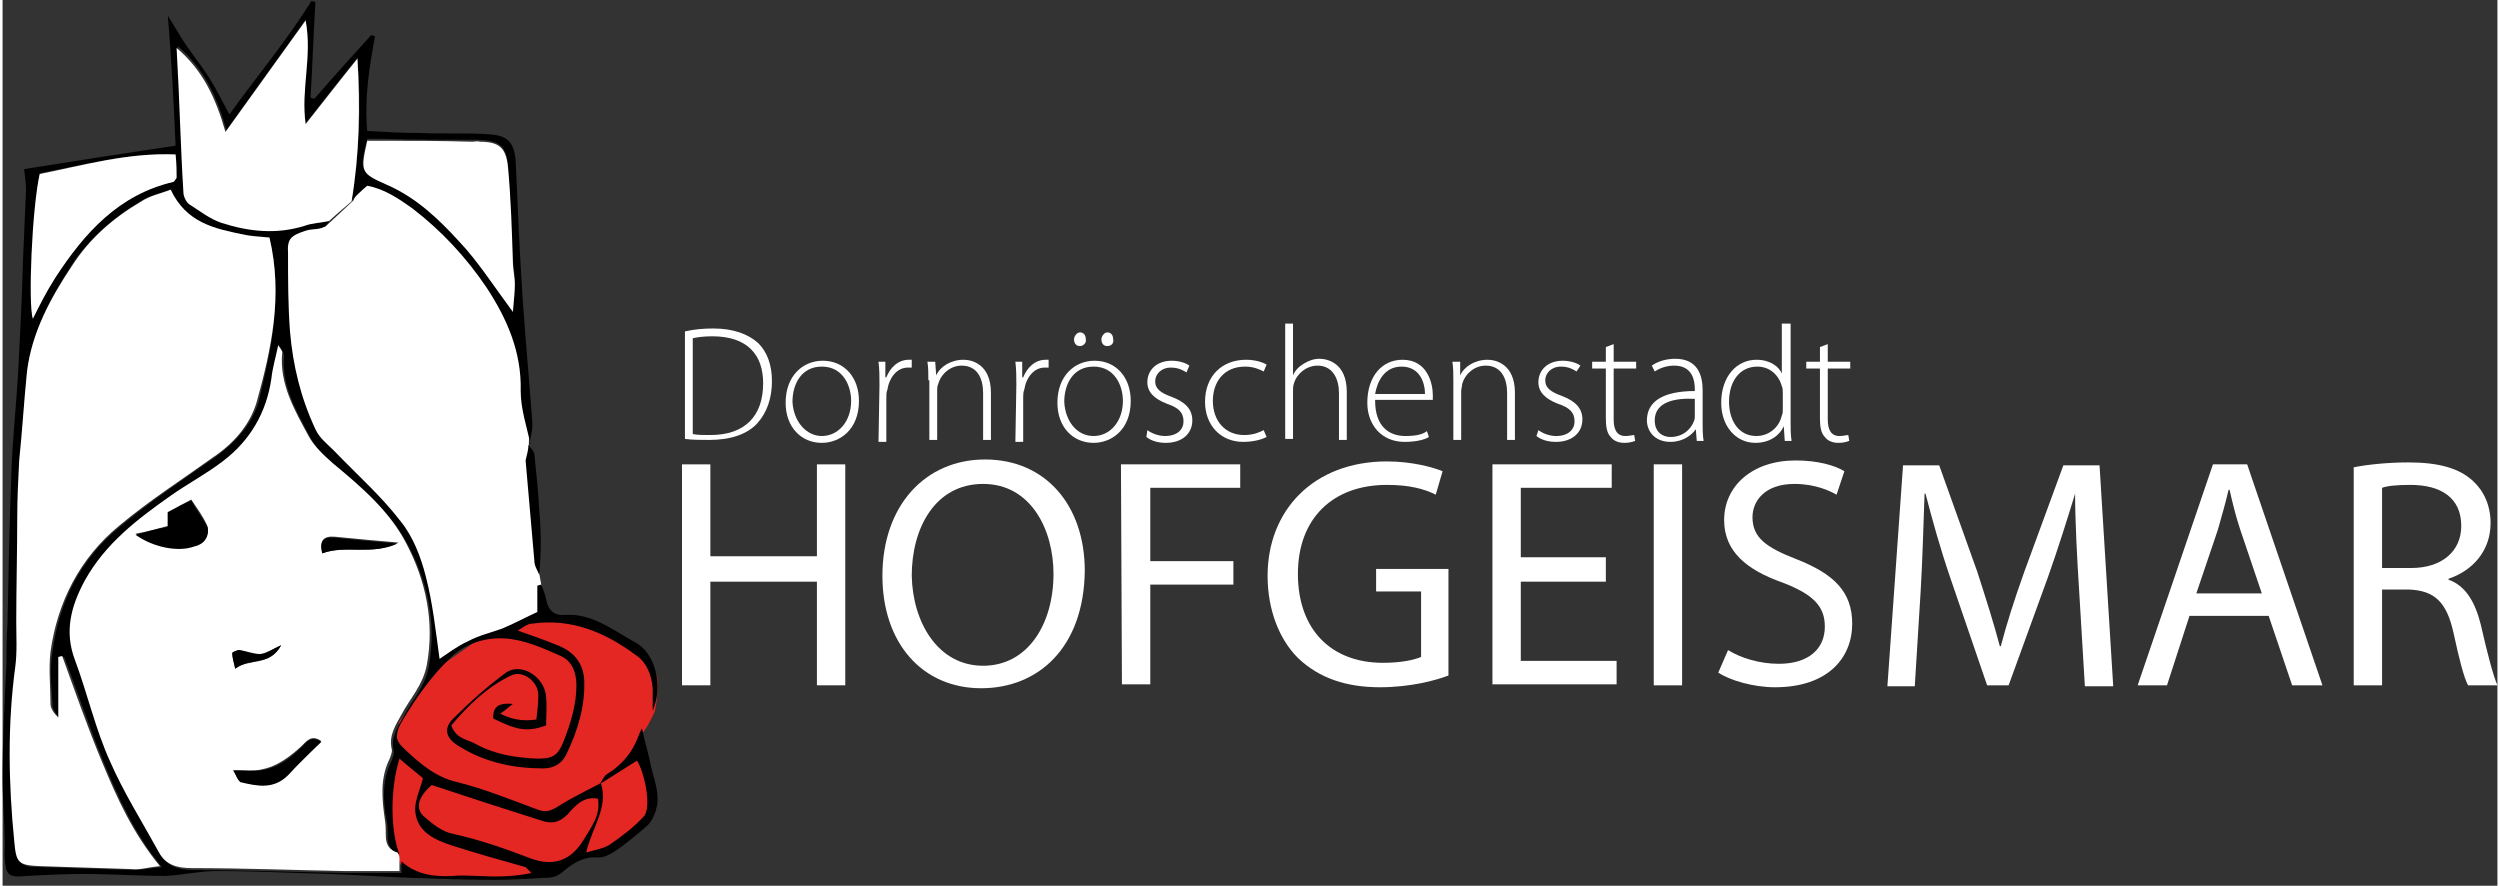 <?xml version="1.0" encoding="utf-8" standalone="no"?><!-- Generator: Adobe Illustrator 21.0.0, SVG Export Plug-In . SVG Version: 6.00 Build 0)  --><svg xmlns="http://www.w3.org/2000/svg" xmlns:xlink="http://www.w3.org/1999/xlink" enable-background="new 0 0 255.2 90.6" height="62" id="Ebene_1" version="1.1" viewBox="0 0 255.2 90.6" width="175" x="0px" xml:space="preserve" y="0px">
<rect x="0" y="0" width="255.2" height="90.6" fill="#333333" stroke="none"/>
<path d="M36.8,18.6c-0.2,0.2-0.9,1.9-0.9,1.9l-2.9,2.7l-2.9,0.4L28.5,25l-0.1,5.5l0.8,5.6l1.4,5.4l1.3,3l3.1,3.2  l2.9,2.7l3.1,3.9l1.9,3.9l0.6,1.8l0.6,4.2l0.2,3.4l0.8-0.1l1.5-1.2l2.4-1.1l3.4-0.8l2.4-1.5l0.6-0.3l-0.3-2.8L54.6,57l-0.8-10.6  l0.1-3.1l-0.6-5.9l-0.6-4.3l-2-2.6l-2.8-3.7l-4.4-4.7l-3.8-2.5c0,0-2.4-1.4-2.6-1.4S36.8,18.6,36.8,18.6z" fill="#FFFFFF"/>
<g>
	<g>
		<g>
			<g>
				<g>
					<g>
						<defs>
							<rect height="33" id="SVGID_1_" width="41.8" x="32.3" y="57.6"/>
						</defs>
						<clipPath id="SVGID_2_">
							<use overflow="visible" xlink:href="#SVGID_1_"/>
						</clipPath>
						<path clip-path="url(#SVGID_2_)" d="M40.6,73.8l-0.5,2.9L39.5,83l0.6,3.6l0.6,1.8l3.2,1.4H55l4.4-2.3l2.2-0.2        l3.5-2.6l1.8-2l-1.2-6.1c0,0-0.7-1-0.1-1.8s1.1-2,1.1-2s0.3-0.9,0.3-3.1s-4.5-4.8-4.5-4.8s-1.9-1.1-5-1.6s-5.2,0.9-5.2,0.9        l-3.6,1.2l-4,2.8L40.6,73.8z" fill="#E52724"/>
					</g>
				</g>
			</g>
		</g>
	</g>
	<g>
		<path d="M33.4,22.6c-0.5,1.1-1.6,0.7-2.4,1c-1.5,0.5-1.9,0.8-1.8,2.3c0,2.7,0,5.3,0.2,8c0.3,3.5,1.1,6.8,2.6,10    c0.4,0.9,1.2,1.5,1.9,2.2c2.3,2.4,4.8,4.6,6.8,7.2c1.3,1.6,2.1,3.7,2.6,5.7c0.7,2.7,1,5.5,1.4,8.4c0.9-0.6,1.8-1.3,2.9-1.8    c1.1-0.6,2.4-0.9,3.5-1.3c1.2-0.5,2.3-1.1,3.6-1.7v-2.7c0.1,0,0.3-0.1,0.4-0.1c0.2,0.5,0.4,1,0.5,1.5c0.2,1.1,0.8,1.7,1.9,1.6    c2.8-0.2,5,1.6,7.2,2.8c2.1,1.1,2.9,4.5,1.8,7c0-1,0-1.6,0-2.3c-0.1-1.3-0.6-2.6-1.6-3.3c-3.2-2.4-6.7-3.9-10.8-3.3    c-0.2,0-0.4,0.1-0.6,0.2c-0.2,0.1-0.3,0.2-0.8,0.5c1.4,0.5,2.6,0.9,3.8,1.4c1.7,0.6,2.9,1.7,3,3.7c0.1,2.7-0.7,5.2-1.8,7.5    c-0.4,0.9-1.2,1.5-2.4,1.5c-3,0-5.9-0.6-8.5-2.2c-1.4-0.8-1.8-1.8-0.7-2.9c1.7-1.7,3.5-3.3,5.4-4.7c1.6-1.1,4,0.5,4.1,2.5    c0.1,1,0,1.9,0,2.9c-1.9,0.7-3,0.5-5.4-0.7c-0.1-1.4,0.8-1.6,2-1.5c-0.4,0.3-0.7,0.6-1.3,1c1.2,0.6,2.3,0.8,3.7,0.6    c0.1-0.8,0.2-1.6,0.2-2.5c0-1.4-1.6-2.6-2.8-2c-2.5,1.2-4.4,3.1-6.1,5.1c0.5,1.4,1.6,1.4,2.5,1.9c2,1.1,4.1,1.4,6.3,1.5    c1.6,0,2.1-0.3,2.7-1.8c0.7-1.8,1.3-3.7,1.3-5.7c0-1.4-0.5-2.5-1.6-3c-1.8-0.8-3.8-1.7-5.8-1.8c-1.9-0.1-3.9,0.5-5.4,1.9    c-2.1,2-3.7,4.3-5.1,6.7c-0.7,1.2-0.7,1.8,0.4,2.8c1.5,1.4,3.1,2.8,5.3,3.3c2.8,0.7,5.5,1.8,8.2,2.8c0.8,0.3,1.3,0.2,2.1-0.3    c1.4-0.9,2.9-1.6,4.4-2.4c0.8,2.5-0.9,4.5-1.5,7.1c1-0.3,1.8-0.4,2.4-0.8c1.3-0.9,2.5-1.8,3.5-2.9c0.8-0.9,0.1-4.4-0.7-5.7    c-1.3,0.8-2.5,1.6-3.8,2.4c0.2-0.3,0.4-0.8,0.7-1c1.5-0.9,2.6-2.2,3.2-3.8c0.1-0.3,0.2-0.5,0.4-0.9c0.3,1.4,0.6,2.3,0.8,3.3    c0.3,1.7,1.2,3.4,0.6,5.2c-0.2,0.5-0.4,1-0.8,1.4c-1,0.9-2,1.7-3.1,2.5c-0.6,0.4-1.4,0.9-2.1,0.8c-1.4-0.1-2.6,0.7-3.4,1.4    c-0.8,0.7-1.4,0.7-2.2,0.7C53.6,89.9,52,90,50.3,90c-2.8,0-5.6-0.1-8.4-0.2s-5.6-0.3-8.4-0.4c-3.9-0.1-7.7-0.3-11.6-0.3    c-1.7,0-3.5,0.4-5.2,0.5c-2.8,0-5.6-0.2-8.5-0.2c-1.9,0-3.8,0.1-5.7,0.2c-2,0.2-2.2-0.1-2.3-2.1C0.3,85,0,82.2,0,79.5    c0-3.9,0.2-7.8,0.4-11.6c0-1.3,0-2.7,0.1-4c0.1-5.1,0.2-10.3,0.4-15.4C1,45,1.4,41.5,1.6,38c0.2-3.9,0.4-7.8,0.5-11.6    c0.1-2.3,0.2-4.6,0.3-7c0-0.6-0.1-1.3-0.2-2.1c5-0.8,10.1-1.6,15.5-2.4c-0.2-4.3-0.4-8.7-0.8-13.3c0.7,1.1,1.3,2.2,2,3.2    s1.5,2,2.2,3.1s1.3,2.3,2.1,3.8c2.9-4,5.9-7.6,8.4-11.6c0.1,0,0.3,0.1,0.4,0.1c-0.2,3.3-0.3,6.6-0.5,9.8c0.1,0,0.3,0.1,0.4,0.1    c1.9-2.2,3.8-4.3,5.8-6.5c0.1,0,0.3,0.1,0.4,0.1c-0.6,3.2-1.1,6.4-0.8,9.7c1.8,0.1,3.5,0.2,5.1,0.2c2.3,0.1,4.5,0,6.8,0.1    c2,0.1,3.2,0.3,3.3,3.1c0.2,4.6,0.4,9.2,0.7,13.8c0.3,4.3,0.7,8.6,1,12.8c0,0.7-0.2,1.3-0.3,2H54c-0.4-1.8-1-3.6-1-5.4    c0.1-4-1.4-7.4-3.5-10.6c-2.1-3.1-4.6-5.8-7.6-8.1c-1.4-1-2.9-2-4.6-2.3c-0.6,0.5-1.1,1-1.6,1.5c0.8-4.8,1-9.6,0.6-14.6    c-1.7,2.1-3.4,4.3-5.3,6.7c-0.6-3.7,0.6-7,0-10.6c-2.8,3.9-5.4,7.5-8.1,11.3c-1-3.5-2.3-6.3-5-8.6c0.2,5.2,0.4,10,0.7,14.8    c0,0.4,0.3,1,0.6,1.2c1,0.7,2.1,1.5,3.3,1.9c2.8,0.9,5.6,1.2,8.5,0.3C31.8,22.8,32.6,22.8,33.4,22.6 M40.6,87.4    c-0.8-0.3-1.2-0.9-1.2-1.7c0-0.6,0-1.1-0.1-1.7c-0.4-2.1-0.5-4.2,0.5-6.2c0.1-0.3,0.3-0.7,0.2-1c-0.3-1.4,0.4-2.4,1-3.5    c0.9-1.7,2.2-3,2.6-5.1c0.8-4.5-0.1-8.6-2.1-12.4c-1.7-3.3-4.6-5.8-7.5-8.2c-1-0.8-1.9-1.7-2.5-2.8c-1.4-2.7-3-5.3-2.7-8.5    c0-0.1-0.2-0.3-0.4-0.8c-0.3,1.4-0.6,2.4-0.7,3.4c-0.5,3.5-2.2,6.4-5,8.5c-1.7,1.3-3.5,2.3-5.3,3.5c-3.4,2.4-6.7,4.9-8.8,8.7    c-1.4,2.6-2.1,5.1-1,8.1c1.3,3.4,2.2,7,3.6,10.4c1.4,3.2,3.3,6.2,5,9.3c0.7,1.3,1.9,1.6,3.4,1.6c5.2,0,10.3,0.2,15.5,0.3    c1.9,0,3.8,0,5.7,0v-1.2c1.5,1.4,3.4,1.6,5.3,1.5c0.8-0.1,1.7,0,2.5,0c1.8,0.1,3.6,0.1,5.5-0.3c-0.3-0.3-0.5-0.5-0.6-0.6    c-2.5-0.7-5-1.4-7.5-2.2c-1.8-0.6-3.7-1.4-3.8-3.7c0-1,0.5-2,0.8-3.2c-0.7-0.6-1.5-1.2-2.4-2C39.6,80.8,39.7,85.1,40.6,87.4     M27.3,24.3c-0.9-0.1-1.8-0.2-2.7-0.3c-2.9-0.6-5.9-1.2-7.5-4.6c-1,0.4-2.1,0.6-3,1.2c-2.8,1.7-5.3,3.8-7.1,6.6    C4.9,30.5,3,33.9,2.5,38c-0.3,3-0.5,6.2-0.6,9.2c-0.1,2-0.2,3.9-0.2,5.9c-0.1,3.5-0.1,7.1-0.1,10.6c0,1.5,0.1,3.1-0.1,4.6    c-0.8,6-0.6,12-0.1,17.9c0.2,2.3,0.4,2.5,2.7,2.5c3.1,0.1,6.2,0.2,9.3,0.3c0.9,0,1.7-0.2,2.9-0.3c-2.8-3.4-4.4-7-5.9-10.6    s-2.7-7.3-4.1-10.9l-0.4,0.1v6.2c-0.5-0.5-0.8-1-0.8-1.5c-0.1-1.8-0.3-3.5,0-5.3c0.7-5.2,2.9-9.6,7-12.9c3-2.5,6.3-4.7,9.6-7    c2.1-1.5,3.8-3.4,4.5-5.7C27.5,35.7,28.7,30.3,27.3,24.3 M52.2,31.9c0.1-1.2,0.2-2.1,0.2-3c0-0.8-0.1-1.5-0.2-2.3    c-0.2-3.2-0.3-6.5-0.5-9.7c-0.2-2-0.9-2.5-2.9-2.6c-0.3,0-0.6,0-0.8,0c-3,0-6,0-9.1-0.1c-0.5,0-1.1,0-1.6,0    c-0.8,3.2-0.8,3.3,2,4.5c3,1.3,5.3,3.5,7.4,5.8C48.7,26.8,50.2,29.2,52.2,31.9 M17.7,15.8c-5-0.2-9.4,1.1-13.9,1.9    c-0.7,3.6-1.1,13.4-0.7,14.9c0.7-1.4,1.4-2.8,2.3-4.2c2.9-4.6,6.5-8.5,12.1-9.8c0.1,0,0.1-0.1,0.3-0.4    C17.8,17.6,17.8,16.8,17.7,15.8 M43.9,80.3c-1.5,1.3-1.7,2.5-0.7,3.3c0.8,0.7,1.8,1.5,2.9,1.7c2.7,0.6,5.3,1.5,7.9,2.5    c2.4,0.9,4.2,0.2,5.5-2c0.7-1.2,1.7-2.4,1.4-4.1c-1.5-0.3-2.4,0.8-3.1,1.6c-0.9,0.9-1.7,1-2.8,0.6C51.2,82.7,47.5,81.5,43.9,80.3"/>
		<path d="M33.4,22.6c-0.8,0.2-1.7,0.2-2.5,0.5c-2.9,0.9-5.7,0.6-8.5-0.3c-1.2-0.4-2.2-1.2-3.3-1.9    c-0.3-0.2-0.6-0.8-0.6-1.2c-0.3-4.8-0.4-9.7-0.7-14.8c2.7,2.3,4,5.1,5,8.6C25.6,9.6,28.2,6,31,2.1c0.7,3.7-0.5,7,0,10.6    c1.9-2.4,3.6-4.6,5.3-6.7c0.3,5,0.2,9.8-0.6,14.6l0,0C35,21.2,34.2,21.9,33.4,22.6L33.4,22.6z" fill="#FFFFFF"/>
		<path d="M53.8,45.5c0.2,0.3,0.6,0.7,0.6,1c0.2,1.9,0.4,3.8,0.5,5.7c0.2,2.2,0.2,4.3,0,6.6c-0.2-0.5-0.5-0.9-0.5-1.4    c-0.3-3.4-0.6-6.8-0.9-10.3C53.6,46.6,53.8,46,53.8,45.5C53.9,45.4,53.8,45.5,53.8,45.5"/>
		<path d="M33.4,22.7c0.8-0.7,1.6-1.5,2.4-2.2C35,21.2,34.2,21.9,33.4,22.7"/>
		<path d="M40.6,87.9v1.2c-2,0-3.9,0-5.7,0c-5.2-0.1-10.3-0.3-15.5-0.3c-1.5,0-2.7-0.3-3.4-1.6    c-1.7-3.1-3.6-6.1-5-9.3C9.5,74.6,8.7,71,7.4,67.5c-1.1-2.9-0.4-5.5,1-8.1c2.1-3.8,5.4-6.3,8.8-8.7c1.7-1.2,3.6-2.2,5.3-3.5    c2.8-2.1,4.5-5,5-8.5c0.1-1,0.4-2,0.7-3.4c0.3,0.5,0.5,0.7,0.4,0.8c-0.3,3.2,1.3,5.9,2.7,8.5c0.6,1.1,1.6,2,2.5,2.8    c2.9,2.4,5.8,4.9,7.5,8.2c2,3.8,2.9,8,2.1,12.4c-0.4,2.1-1.7,3.4-2.6,5.1c-0.6,1.1-1.3,2.1-1,3.5c0.1,0.3-0.1,0.7-0.2,1    c-1,2-0.8,4.1-0.5,6.2c0.1,0.6,0.1,1.1,0.1,1.7c0,0.9,0.4,1.5,1.2,1.7C40.6,87.5,40.6,87.7,40.6,87.9 M16.9,52.4v1.4    c-1.1,0.3-2.2,0.6-3.3,0.8c1.8,1.3,4.4,1.8,6,1.2c0.4-0.2,0.9-0.4,1.2-0.8c0.2-0.3,0.3-0.9,0.1-1.3c-0.4-0.9-1-1.7-1.6-2.6    C18.5,51.5,17.8,51.9,16.9,52.4 M23.6,78.8c0.3,0.5,0.4,1,0.7,1.1c1.7,0.5,3.4,0.8,4.9-0.7c1.1-1.1,2.3-2.2,3.4-3.4    c-1-0.7-1.5,0-2,0.5c-1.2,1.1-2.5,2.1-4.1,2.4C25.7,78.9,24.8,78.8,23.6,78.8 M32.7,56.6c2.4-0.9,5.1,0.3,7.8-1.1    c-2.4-0.2-4.5-0.4-6.5-0.6C32.8,54.8,32.4,55.3,32.7,56.6 M28.5,66c-0.9,0.4-1.5,0.8-2.1,0.9c-0.7,0-1.4-0.3-2.2-0.4    c-0.2,0-0.7,0.2-0.7,0.3c0,0.4,0.1,0.8,0.3,1.6C25.3,67.3,27.3,68.2,28.5,66" fill="#FFFFFF"/>
		<path d="M27.3,24.3c1.4,5.9,0.2,11.4-1.3,16.8c-0.7,2.4-2.4,4.3-4.5,5.7c-3.2,2.3-6.5,4.4-9.6,7    c-4,3.3-6.3,7.8-7,12.9c-0.2,1.7,0,3.5,0,5.3c0,0.5,0.4,1,0.8,1.4v-6.2l0.4-0.1c1.3,3.6,2.6,7.3,4.1,10.9s3.1,7.2,5.9,10.6    c-1.2,0.1-2,0.4-2.9,0.3c-3.1-0.1-6.2-0.2-9.3-0.3c-2.3-0.1-2.5-0.3-2.7-2.5c-0.6-6-0.7-12,0.1-17.9c0.2-1.5,0.1-3.1,0.1-4.6    c0-3.5,0.1-7.1,0.1-10.6c0-2,0.1-4,0.2-5.9C2,44.2,2.2,41,2.5,38c0.5-4,2.4-7.5,4.6-10.8c1.8-2.8,4.2-4.9,7.1-6.6    c0.9-0.6,2-0.8,3-1.2c1.6,3.4,4.5,4,7.5,4.6C25.5,24.2,26.4,24.2,27.3,24.3" fill="#FFFFFF"/>
		<path d="M52.2,31.9c-2-2.7-3.6-5.2-5.5-7.2c-2.1-2.3-4.4-4.5-7.4-5.8c-2.7-1.2-2.7-1.3-2-4.5c0.5,0,1,0,1.6,0    c3,0,6,0,9.1,0.1c0.3,0,0.6-0.1,0.8,0c2,0,2.7,0.6,2.9,2.6c0.3,3.2,0.4,6.5,0.5,9.7c0,0.8,0.2,1.5,0.2,2.3    C52.4,29.8,52.3,30.7,52.2,31.9" fill="#FFFFFF"/>
		<path d="M17.7,15.8c0.1,1,0.1,1.8,0.1,2.4c-0.2,0.3-0.3,0.4-0.3,0.4c-5.6,1.3-9.1,5.2-12.1,9.8    c-0.9,1.4-1.6,2.8-2.3,4.2C2.6,31.2,3,21.3,3.8,17.8C8.3,16.9,12.8,15.6,17.7,15.8" fill="#FFFFFF"/>
		<path d="M16.9,52.4c1-0.5,1.7-0.9,2.4-1.2c0.5,0.9,1.1,1.7,1.6,2.6c0.2,0.3,0.1,1-0.1,1.3c-0.2,0.4-0.7,0.7-1.2,0.8    c-1.6,0.6-4.2,0.1-6-1.2c1.1-0.3,2.2-0.6,3.3-0.8C16.9,53.9,16.9,52.4,16.9,52.4z"/>
		<path d="M23.6,78.8c1.2,0,2,0.1,2.9,0c1.7-0.3,2.9-1.2,4.1-2.4c0.5-0.5,1-1.2,2-0.5c-1.2,1.1-2.3,2.2-3.4,3.4    c-1.5,1.5-3.2,1.1-4.9,0.7C24.1,79.8,23.9,79.3,23.6,78.8"/>
		<path d="M32.7,56.6c-0.3-1.2,0.1-1.7,1.2-1.6c2.1,0.2,4.1,0.4,6.5,0.6C37.8,56.8,35.1,55.7,32.7,56.6"/>
		<path d="M28.5,66c-1.2,2.2-3.2,1.2-4.7,2.4c-0.2-0.8-0.3-1.2-0.3-1.6c0-0.1,0.5-0.3,0.7-0.3c0.7,0.1,1.5,0.5,2.2,0.4    C27,66.9,27.6,66.4,28.5,66"/>
	</g>
	<g>
		<path d="M72.4,47.5v9.4h10.9v-9.4h2.9v22.6h-2.9V59.5H72.4v10.6h-2.9V47.5H72.4z" fill="#FFFFFF"/>
		<path d="M100.1,70.4c-6,0-10.1-4.6-10.1-11.5c0-7.2,4.4-11.9,10.5-11.9c6.2,0,10.2,4.7,10.2,11.4    C110.6,66.3,105.9,70.4,100.1,70.4L100.1,70.4z M100.3,68.1c4.6,0,7.2-4.3,7.2-9.4c0-4.5-2.3-9.2-7.2-9.2c-4.9,0-7.3,4.5-7.3,9.4    C93.1,63.7,95.7,68.1,100.3,68.1L100.3,68.1z" fill="#FFFFFF"/>
		<path d="M114.4,47.5h12.2v2.4h-9.2v7.5h8.5v2.4h-8.5V70h-2.9L114.4,47.5L114.4,47.5z" fill="#FFFFFF"/>
		<path d="M147.9,69.1c-1.3,0.5-3.9,1.2-7,1.2c-3.4,0-6.2-0.9-8.4-3c-1.9-1.9-3.1-4.9-3.1-8.4    c0-6.7,4.7-11.7,12.2-11.7c2.6,0,4.7,0.6,5.7,1l-0.7,2.4c-1.2-0.6-2.7-1-5-1c-5.5,0-9.1,3.4-9.1,9.1s3.4,9.1,8.7,9.1    c1.9,0,3.2-0.3,3.9-0.6v-6.7h-4.6v-2.3h7.4L147.9,69.1L147.9,69.1z" fill="#FFFFFF"/>
		<path d="M164,59.5h-8.7v8.1h9.8V70h-12.7V47.5h12.2v2.4h-9.3V57h8.7V59.5z" fill="#FFFFFF"/>
		<path d="M171.8,47.5v22.6h-2.9V47.5H171.8z" fill="#FFFFFF"/>
		<path d="M176.5,66.5c1.3,0.8,3.2,1.4,5.2,1.4c3,0,4.7-1.5,4.7-3.8c0-2.1-1.2-3.3-4.3-4.5c-3.7-1.3-6-3.2-6-6.4    c0-3.5,2.9-6.1,7.3-6.1c2.3,0,4,0.5,5,1.1l-0.8,2.4c-0.7-0.4-2.2-1.1-4.3-1.1c-3.1,0-4.3,1.8-4.3,3.4c0,2.1,1.4,3.1,4.5,4.3    c3.8,1.5,5.7,3.3,5.7,6.6c0,3.5-2.5,6.5-7.9,6.5c-2.2,0-4.6-0.7-5.8-1.5L176.5,66.5z" fill="#FFFFFF"/>
		<path d="M212.4,60.2c-0.2-3.1-0.4-7-0.4-9.7l0,0c-0.8,2.6-1.7,5.5-2.8,8.6l-4,11H203l-3.7-10.8    c-1.1-3.2-1.9-6.1-2.6-8.8h-0.1c-0.1,2.8-0.2,6.6-0.4,10l-0.6,9.7h-2.8l1.6-22.6h3.7l3.9,10.9c0.9,2.8,1.7,5.3,2.3,7.6h0.1    c0.6-2.3,1.4-4.8,2.4-7.6l4-10.9h3.7l1.4,22.6H213L212.4,60.2z" fill="#FFFFFF"/>
		<path d="M223.7,63l-2.3,7.1h-3l7.7-22.6h3.5l7.7,22.6h-3.1l-2.4-7.1H223.7z M231.1,60.7l-2.2-6.5    c-0.5-1.5-0.8-2.8-1.1-4.1h-0.1c-0.3,1.3-0.7,2.7-1.1,4.1l-2.2,6.5H231.1z" fill="#FFFFFF"/>
		<path d="M240.5,47.8c1.5-0.3,3.6-0.5,5.6-0.5c3.1,0,5.2,0.6,6.6,1.9c1.1,1,1.8,2.5,1.8,4.3c0,2.9-1.9,4.9-4.3,5.7    v0.1c1.7,0.6,2.7,2.2,3.3,4.6c0.7,3.1,1.3,5.3,1.7,6.2h-3c-0.4-0.7-0.9-2.6-1.5-5.4c-0.7-3.1-1.9-4.3-4.6-4.4h-2.7v9.8h-2.9    L240.5,47.8L240.5,47.8z M243.4,58.1h3c3.1,0,5.1-1.7,5.1-4.3c0-2.9-2.1-4.2-5.2-4.2c-1.4,0-2.4,0.1-2.9,0.3L243.4,58.1    L243.4,58.1z" fill="#FFFFFF"/>
	</g>
	<g>
		<path d="M69.8,33.9c0.9-0.2,1.8-0.3,2.9-0.3c2.1,0,3.6,0.6,4.6,1.5c0.9,0.9,1.4,2.2,1.4,3.9s-0.5,3.2-1.5,4.3    S74.5,45,72.3,45c-0.9,0-1.7,0-2.5-0.1V33.9z M70.6,44.4c0.5,0.1,1.1,0.1,1.8,0.1c3.6,0,5.4-2,5.4-5.3c0-2.9-1.6-4.8-5.2-4.8    c-0.9,0-1.6,0.1-2,0.2C70.6,34.6,70.6,44.4,70.6,44.4z" fill="#FFFFFF"/>
		<path d="M83.8,45.3c-2.1,0-3.7-1.6-3.7-4.1c0-2.8,1.8-4.3,3.8-4.3c2.2,0,3.7,1.7,3.7,4.1    C87.6,44,85.6,45.3,83.8,45.3L83.8,45.3z M83.8,44.6c1.7,0,3-1.5,3-3.6c0-1.5-0.8-3.5-3-3.5c-2.1,0-3,1.8-3,3.6    C80.9,43.1,82.2,44.6,83.8,44.6L83.8,44.6z" fill="#FFFFFF"/>
		<path d="M89.7,39.4c0-0.8,0-1.6-0.1-2.4h0.7v1.6h0.1c0.4-1,1.2-1.8,2.3-1.8c0.1,0,0.2,0,0.3,0v0.8    c-0.1,0-0.2,0-0.4,0c-1.1,0-1.9,1-2.1,2.3c-0.1,0.2-0.1,0.5-0.1,0.8v4.5h-0.8L89.7,39.4L89.7,39.4z" fill="#FFFFFF"/>
		<path d="M94.7,38.9c0-0.7,0-1.3-0.1-1.9h0.8l0.1,1.4l0,0c0.4-0.9,1.5-1.6,2.8-1.6c0.8,0,2.8,0.4,2.8,3.4V45h-0.8    v-4.8c0-1.5-0.6-2.8-2.2-2.8c-1.1,0-2.1,0.8-2.4,1.9c-0.1,0.2-0.1,0.5-0.1,0.7v5h-0.8v-6.1C94.8,38.9,94.7,38.9,94.7,38.9z" fill="#FFFFFF"/>
		<path d="M103.7,39.4c0-0.8,0-1.6-0.1-2.4h0.7v1.6h0.1c0.4-1,1.2-1.8,2.3-1.8c0.1,0,0.2,0,0.3,0v0.8    c-0.1,0-0.2,0-0.4,0c-1.1,0-1.9,1-2.1,2.3c-0.1,0.2-0.1,0.5-0.1,0.8v4.5h-0.8L103.7,39.4L103.7,39.4z" fill="#FFFFFF"/>
		<path d="M111.6,45.3c-2.1,0-3.7-1.6-3.7-4.1c0-2.8,1.8-4.3,3.8-4.3c2.2,0,3.7,1.7,3.7,4.1    C115.4,44,113.4,45.3,111.6,45.3L111.6,45.3z M111.6,44.6c1.7,0,3-1.5,3-3.6c0-1.5-0.8-3.5-3-3.5c-2.1,0-3,1.8-3,3.6    C108.7,43.1,109.9,44.6,111.6,44.6L111.6,44.6z M110.2,35.4c-0.4,0-0.6-0.3-0.6-0.7c0-0.3,0.3-0.7,0.6-0.7c0.4,0,0.6,0.3,0.6,0.7    C110.9,35,110.6,35.4,110.2,35.4L110.2,35.4z M113,35.4c-0.4,0-0.6-0.3-0.6-0.7c0-0.3,0.3-0.7,0.6-0.7c0.4,0,0.6,0.3,0.6,0.7    C113.7,35,113.5,35.4,113,35.4L113,35.4z" fill="#FFFFFF"/>
		<path d="M117.1,44c0.4,0.3,1.1,0.6,1.8,0.6c1.3,0,1.9-0.7,1.9-1.5c0-0.9-0.5-1.4-1.7-1.8c-1.3-0.5-2-1.2-2-2.2    c0-1.2,0.9-2.2,2.5-2.2c0.7,0,1.4,0.2,1.8,0.5l-0.3,0.7c-0.3-0.2-0.8-0.5-1.6-0.5c-1,0-1.6,0.7-1.6,1.4c0,0.8,0.6,1.2,1.7,1.6    c1.3,0.5,2.1,1.2,2.1,2.4c0,1.4-1.1,2.3-2.7,2.3c-0.8,0-1.5-0.2-2-0.6L117.1,44z" fill="#FFFFFF"/>
		<path d="M129.3,44.7c-0.4,0.2-1.2,0.5-2.4,0.5c-2.3,0-3.9-1.7-3.9-4.1c0-2.6,1.7-4.3,4.2-4.3c1,0,1.8,0.3,2.1,0.5    L129,38c-0.4-0.2-1-0.5-1.9-0.5c-2.2,0-3.3,1.6-3.3,3.5c0,2.1,1.3,3.5,3.2,3.5c1,0,1.6-0.3,2-0.5L129.3,44.7z" fill="#FFFFFF"/>
		<path d="M131.2,33.1h0.8v5.3l0,0c0.2-0.5,0.6-0.9,1.1-1.2s1-0.5,1.6-0.5c0.8,0,2.8,0.4,2.8,3.4V45h-0.8v-4.8    c0-1.4-0.6-2.8-2.2-2.8c-1.1,0-2.1,0.8-2.4,1.8c-0.1,0.3-0.1,0.5-0.1,0.8v4.9h-0.8L131.2,33.1L131.2,33.1z" fill="#FFFFFF"/>
		<path d="M140.4,41c0,2.6,1.4,3.6,3.1,3.6c1.2,0,1.8-0.2,2.2-0.5l0.2,0.6c-0.3,0.2-1.1,0.5-2.5,0.5    c-2.3,0-3.8-1.7-3.8-4c0-2.7,1.5-4.4,3.6-4.4c2.6,0,3.1,2.5,3.1,3.6c0,0.2,0,0.3,0,0.5h-5.9L140.4,41L140.4,41z M145.5,40.3    c0-1.1-0.5-2.8-2.4-2.8c-1.8,0-2.5,1.6-2.7,2.8H145.5z" fill="#FFFFFF"/>
		<path d="M148.4,38.9c0-0.7,0-1.3-0.1-1.9h0.8v1.4l0,0c0.4-0.9,1.5-1.6,2.8-1.6c0.8,0,2.8,0.4,2.8,3.4V45h-0.8v-4.8    c0-1.5-0.6-2.8-2.2-2.8c-1.1,0-2.1,0.8-2.4,1.9c0,0.2-0.1,0.5-0.1,0.7v5h-0.8V38.9z" fill="#FFFFFF"/>
		<path d="M157.1,44c0.4,0.3,1.1,0.6,1.8,0.6c1.3,0,1.9-0.7,1.9-1.5c0-0.9-0.5-1.4-1.7-1.8c-1.3-0.5-2-1.2-2-2.2    c0-1.2,0.9-2.2,2.5-2.2c0.7,0,1.4,0.2,1.8,0.5L161,38c-0.3-0.2-0.8-0.5-1.6-0.5c-1,0-1.6,0.7-1.6,1.4c0,0.8,0.6,1.2,1.7,1.6    c1.3,0.5,2.1,1.2,2.1,2.4c0,1.4-1.1,2.3-2.7,2.3c-0.8,0-1.5-0.2-2-0.6L157.1,44z" fill="#FFFFFF"/>
		<path d="M164.8,35.2V37h2.3v0.7h-2.3v5.2c0,1,0.3,1.7,1.2,1.7c0.4,0,0.7-0.1,0.9-0.1l0.1,0.6    c-0.3,0.1-0.6,0.2-1.1,0.2c-0.6,0-1.1-0.2-1.4-0.6c-0.4-0.4-0.5-1.1-0.5-1.9v-5.1h-1.4V37h1.4v-1.5L164.8,35.2z" fill="#FFFFFF"/>
		<path d="M173.9,43.2c0,0.6,0,1.3,0.1,1.9h-0.7l-0.1-1.2l0,0c-0.4,0.6-1.3,1.3-2.6,1.3c-1.6,0-2.4-1.1-2.4-2.2    c0-1.9,1.6-3,4.9-3v-0.2c0-0.8-0.2-2.4-2.1-2.4c-0.7,0-1.4,0.2-2,0.6l-0.3-0.6c0.7-0.5,1.6-0.7,2.4-0.7c2.3,0,2.8,1.7,2.8,3.2    L173.9,43.2L173.9,43.2z M173.1,40.8c-1.8-0.1-4.1,0.2-4.1,2.2c0,1.2,0.8,1.7,1.6,1.7c1.3,0,2.1-0.8,2.4-1.6    c0.1-0.2,0.1-0.4,0.1-0.5V40.8z" fill="#FFFFFF"/>
		<path d="M182.9,33.1v10.1c0,0.6,0,1.3,0.1,1.9h-0.7l-0.1-1.5l0,0c-0.4,0.9-1.4,1.7-2.9,1.7c-2,0-3.5-1.7-3.5-4.1    c0-2.7,1.6-4.4,3.6-4.4c1.4,0,2.3,0.7,2.6,1.4l0,0v-5.1C182,33.1,182.9,33.1,182.9,33.1z M182.1,40.2c0-0.2,0-0.5-0.1-0.7    c-0.3-1.1-1.2-2-2.5-2c-1.8,0-2.9,1.5-2.9,3.6c0,1.8,0.9,3.5,2.8,3.5c1.2,0,2.3-0.8,2.6-2.1c0.1-0.2,0.1-0.4,0.1-0.7L182.1,40.2    L182.1,40.2z" fill="#FFFFFF"/>
		<path d="M186.7,35.2V37h2.3v0.7h-2.3v5.2c0,1,0.3,1.7,1.2,1.7c0.4,0,0.7-0.1,0.9-0.1l0.1,0.6    c-0.3,0.1-0.6,0.2-1.1,0.2c-0.6,0-1.1-0.2-1.4-0.6c-0.4-0.4-0.5-1.1-0.5-1.9v-5.1h-1.4V37h1.4v-1.5L186.7,35.2z" fill="#FFFFFF"/>
	</g>
</g>
</svg>